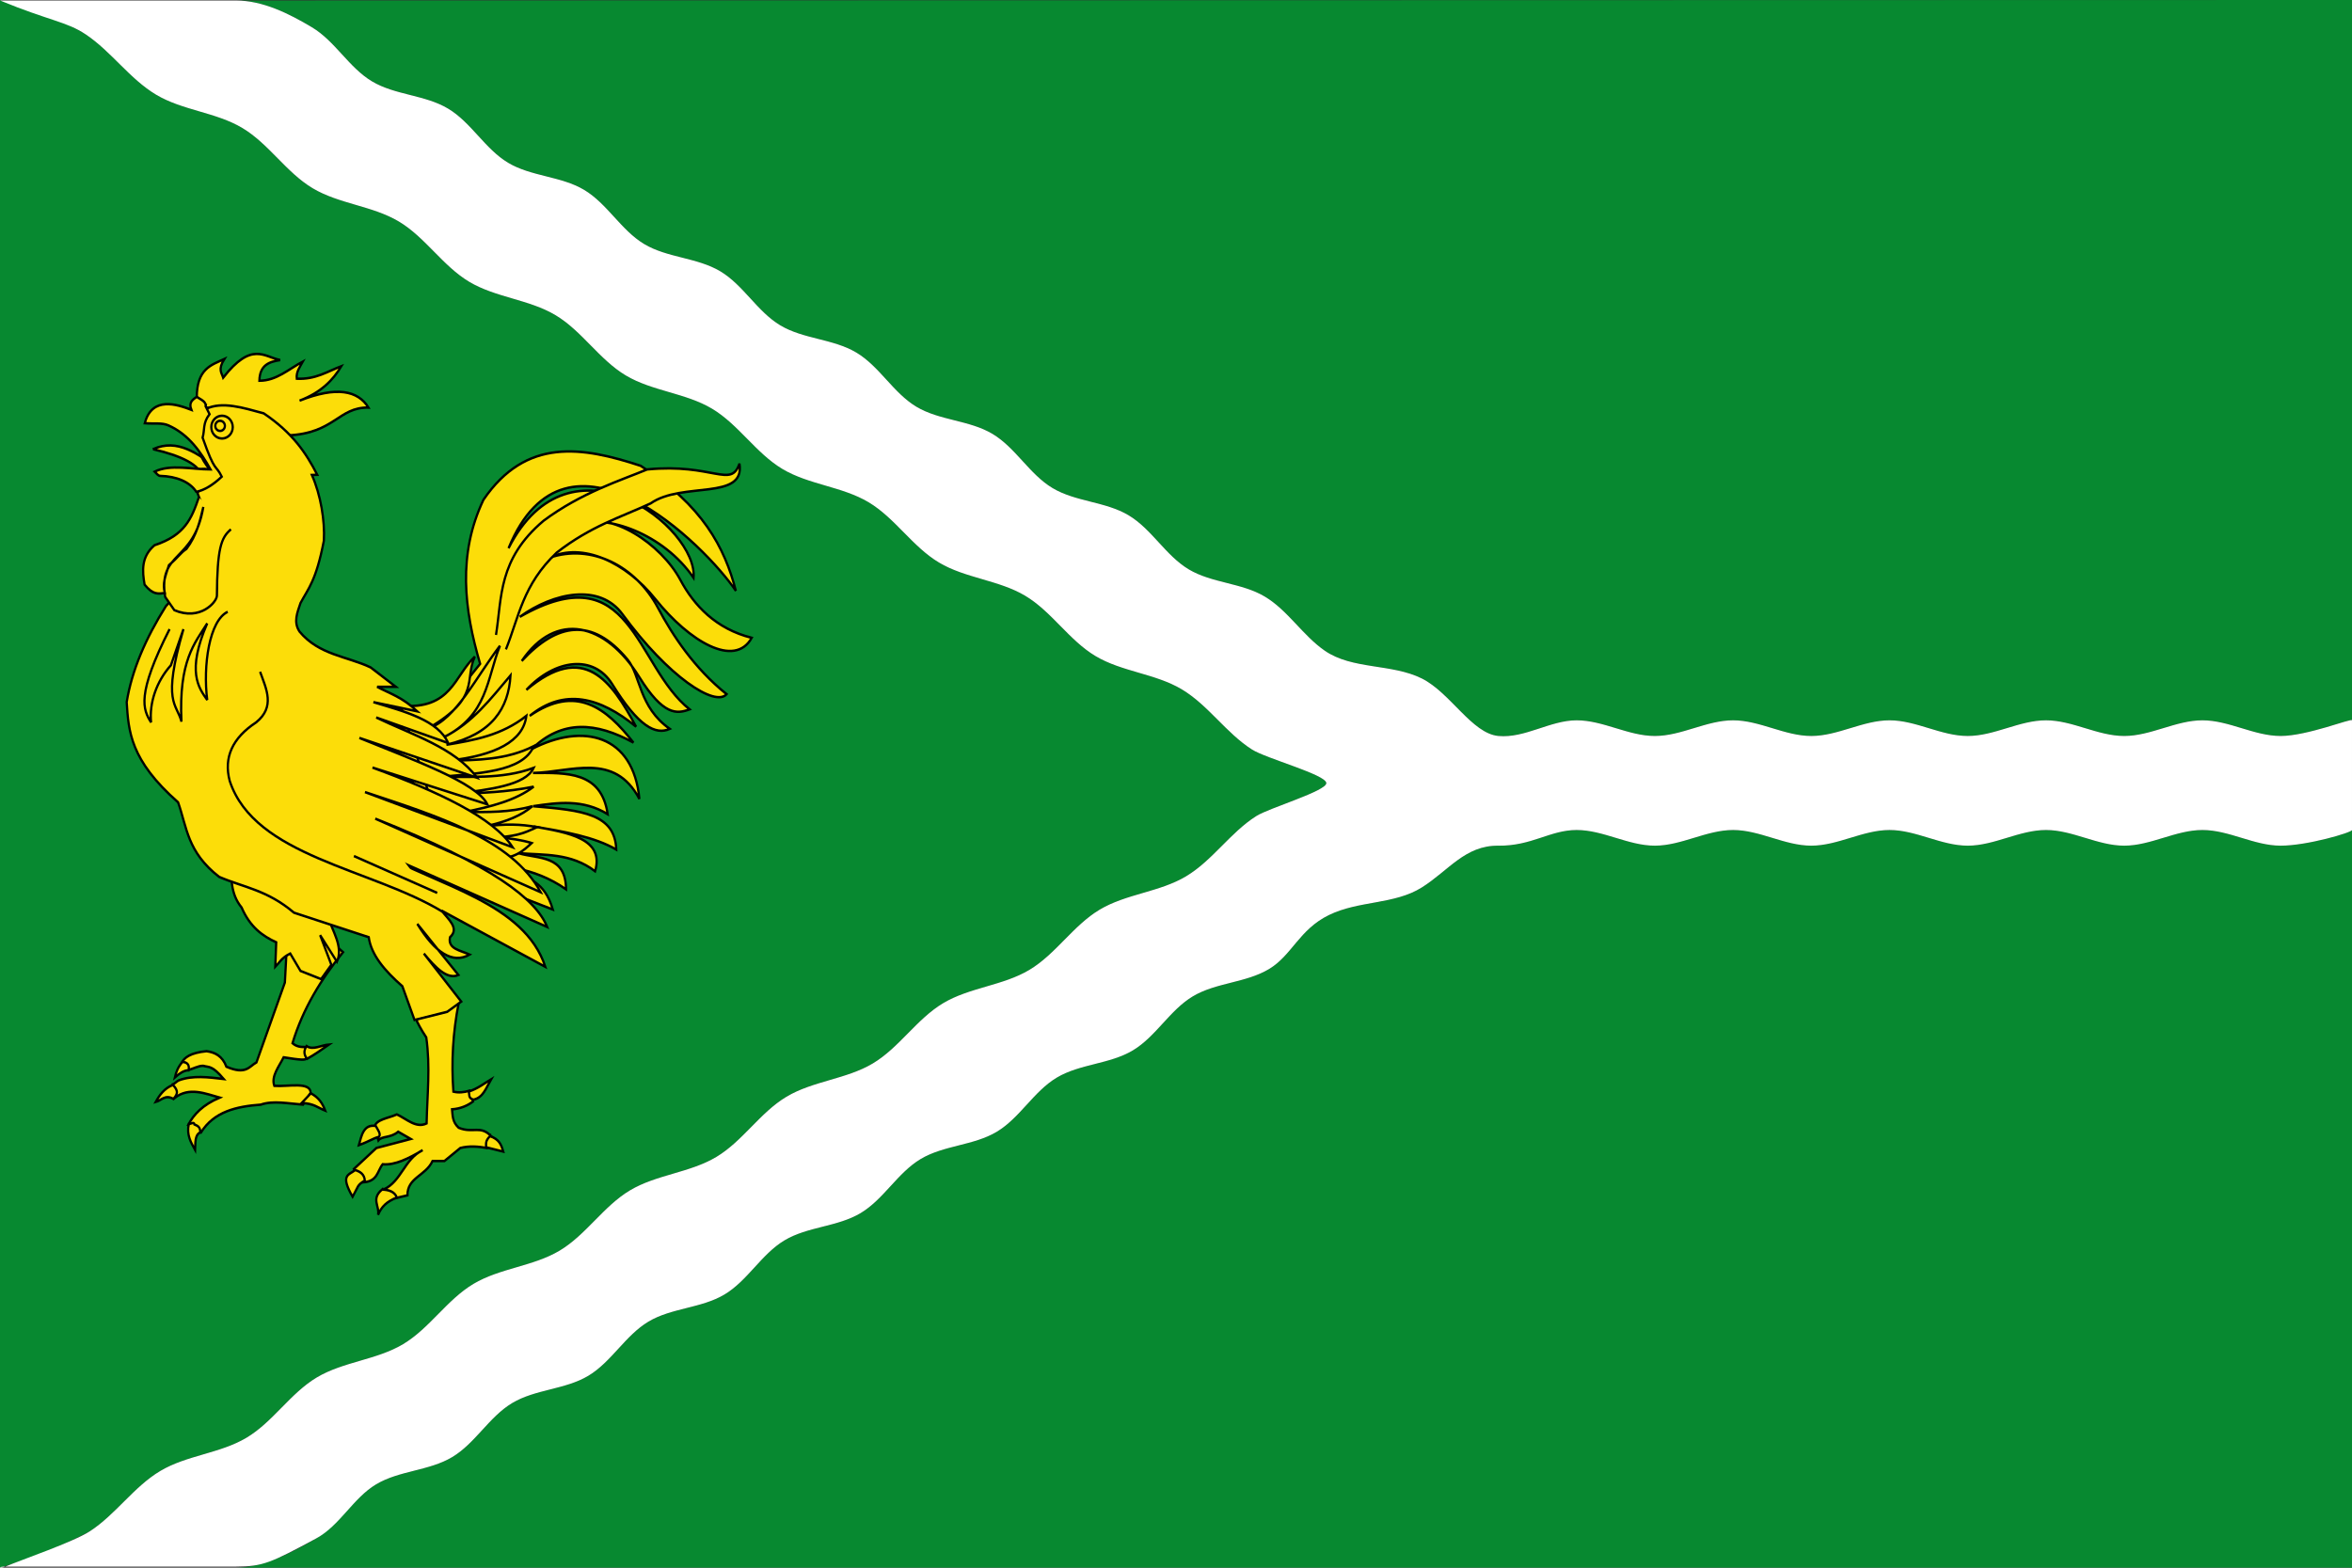<?xml version="1.0" encoding="UTF-8" standalone="no"?>
<!-- Created with Inkscape (http://www.inkscape.org/) -->

<svg
   xmlns:dc="http://purl.org/dc/elements/1.1/"
   xmlns:cc="http://creativecommons.org/ns#"
   xmlns:rdf="http://www.w3.org/1999/02/22-rdf-syntax-ns#"
   xmlns:svg="http://www.w3.org/2000/svg"
   xmlns="http://www.w3.org/2000/svg"
   xmlns:sodipodi="http://sodipodi.sourceforge.net/DTD/sodipodi-0.dtd"
   xmlns:inkscape="http://www.inkscape.org/namespaces/inkscape"
   width="750"
   height="500"
   id="svg2416"
   sodipodi:version="0.32"
   inkscape:version="0.47 r22583"
   version="1.0"
   sodipodi:docname="Bandera de Ripoll.svg"
   inkscape:output_extension="org.inkscape.output.svg.inkscape">
  <rect width="100%" height="100%" fill="#333333" stroke="none"/>
  <title
     id="title3721">Bandera de Ripoll</title>
  <defs
     id="defs2418">
    <inkscape:perspective
       sodipodi:type="inkscape:persp3d"
       inkscape:vp_x="0 : 526.18109 : 1"
       inkscape:vp_y="0 : 1000 : 0"
       inkscape:vp_z="744.09448 : 526.18109 : 1"
       inkscape:persp3d-origin="372.04724 : 350.78739 : 1"
       id="perspective2424" />
    <inkscape:perspective
       id="perspective2832"
       inkscape:persp3d-origin="0.5 : 0.33333333 : 1"
       inkscape:vp_z="1 : 0.5 : 1"
       inkscape:vp_y="0 : 1000 : 0"
       inkscape:vp_x="0 : 0.5 : 1"
       sodipodi:type="inkscape:persp3d" />
    <inkscape:perspective
       id="perspective2854"
       inkscape:persp3d-origin="0.5 : 0.33333333 : 1"
       inkscape:vp_z="1 : 0.5 : 1"
       inkscape:vp_y="0 : 1000 : 0"
       inkscape:vp_x="0 : 0.5 : 1"
       sodipodi:type="inkscape:persp3d" />
    <inkscape:perspective
       id="perspective2892"
       inkscape:persp3d-origin="0.5 : 0.33333333 : 1"
       inkscape:vp_z="1 : 0.5 : 1"
       inkscape:vp_y="0 : 1000 : 0"
       inkscape:vp_x="0 : 0.5 : 1"
       sodipodi:type="inkscape:persp3d" />
    <inkscape:perspective
       id="perspective2928"
       inkscape:persp3d-origin="0.5 : 0.33333333 : 1"
       inkscape:vp_z="1 : 0.5 : 1"
       inkscape:vp_y="0 : 1000 : 0"
       inkscape:vp_x="0 : 0.5 : 1"
       sodipodi:type="inkscape:persp3d" />
    <inkscape:perspective
       id="perspective2962"
       inkscape:persp3d-origin="0.5 : 0.33333333 : 1"
       inkscape:vp_z="1 : 0.5 : 1"
       inkscape:vp_y="0 : 1000 : 0"
       inkscape:vp_x="0 : 0.5 : 1"
       sodipodi:type="inkscape:persp3d" />
    <inkscape:perspective
       id="perspective2976"
       inkscape:persp3d-origin="0.5 : 0.33333333 : 1"
       inkscape:vp_z="1 : 0.5 : 1"
       inkscape:vp_y="0 : 1000 : 0"
       inkscape:vp_x="0 : 0.5 : 1"
       sodipodi:type="inkscape:persp3d" />
    <inkscape:perspective
       id="perspective3765"
       inkscape:persp3d-origin="0.5 : 0.33333333 : 1"
       inkscape:vp_z="1 : 0.5 : 1"
       inkscape:vp_y="0 : 1000 : 0"
       inkscape:vp_x="0 : 0.5 : 1"
       sodipodi:type="inkscape:persp3d" />
    <inkscape:perspective
       id="perspective2851"
       inkscape:persp3d-origin="0.5 : 0.33333333 : 1"
       inkscape:vp_z="1 : 0.5 : 1"
       inkscape:vp_y="0 : 1000 : 0"
       inkscape:vp_x="0 : 0.5 : 1"
       sodipodi:type="inkscape:persp3d" />
    <inkscape:perspective
       id="perspective2844"
       inkscape:persp3d-origin="0.5 : 0.33333333 : 1"
       inkscape:vp_z="1 : 0.5 : 1"
       inkscape:vp_y="0 : 1000 : 0"
       inkscape:vp_x="0 : 0.5 : 1"
       sodipodi:type="inkscape:persp3d" />
    <inkscape:perspective
       id="perspective2888"
       inkscape:persp3d-origin="0.5 : 0.33333333 : 1"
       inkscape:vp_z="1 : 0.5 : 1"
       inkscape:vp_y="0 : 1000 : 0"
       inkscape:vp_x="0 : 0.5 : 1"
       sodipodi:type="inkscape:persp3d" />
    <inkscape:perspective
       id="perspective2910"
       inkscape:persp3d-origin="0.5 : 0.33333333 : 1"
       inkscape:vp_z="1 : 0.5 : 1"
       inkscape:vp_y="0 : 1000 : 0"
       inkscape:vp_x="0 : 0.5 : 1"
       sodipodi:type="inkscape:persp3d" />
    <inkscape:perspective
       id="perspective2910-8"
       inkscape:persp3d-origin="0.5 : 0.33333333 : 1"
       inkscape:vp_z="1 : 0.5 : 1"
       inkscape:vp_y="0 : 1000 : 0"
       inkscape:vp_x="0 : 0.5 : 1"
       sodipodi:type="inkscape:persp3d" />
    <inkscape:perspective
       id="perspective2943"
       inkscape:persp3d-origin="0.5 : 0.33333333 : 1"
       inkscape:vp_z="1 : 0.5 : 1"
       inkscape:vp_y="0 : 1000 : 0"
       inkscape:vp_x="0 : 0.5 : 1"
       sodipodi:type="inkscape:persp3d" />
    <inkscape:perspective
       id="perspective2990"
       inkscape:persp3d-origin="0.5 : 0.33333333 : 1"
       inkscape:vp_z="1 : 0.5 : 1"
       inkscape:vp_y="0 : 1000 : 0"
       inkscape:vp_x="0 : 0.5 : 1"
       sodipodi:type="inkscape:persp3d" />
    <inkscape:perspective
       id="perspective4321"
       inkscape:persp3d-origin="0.5 : 0.33333333 : 1"
       inkscape:vp_z="1 : 0.5 : 1"
       inkscape:vp_y="0 : 1000 : 0"
       inkscape:vp_x="0 : 0.5 : 1"
       sodipodi:type="inkscape:persp3d" />
    <inkscape:perspective
       id="perspective3683"
       inkscape:persp3d-origin="0.5 : 0.33333333 : 1"
       inkscape:vp_z="1 : 0.5 : 1"
       inkscape:vp_y="0 : 1000 : 0"
       inkscape:vp_x="0 : 0.5 : 1"
       sodipodi:type="inkscape:persp3d" />
    <inkscape:perspective
       id="perspective3706"
       inkscape:persp3d-origin="0.5 : 0.33333333 : 1"
       inkscape:vp_z="1 : 0.5 : 1"
       inkscape:vp_y="0 : 1000 : 0"
       inkscape:vp_x="0 : 0.5 : 1"
       sodipodi:type="inkscape:persp3d" />
  </defs>
  <sodipodi:namedview
     id="base"
     pagecolor="#ffffff"
     bordercolor="#666666"
     borderopacity="1.0"
     gridtolerance="10000"
     guidetolerance="10"
     objecttolerance="10"
     inkscape:pageopacity="0.0"
     inkscape:pageshadow="2"
     inkscape:zoom="0.38866665"
     inkscape:cx="852.72102"
     inkscape:cy="314.22132"
     inkscape:document-units="px"
     inkscape:current-layer="layer1"
     showgrid="false"
     inkscape:window-width="1024"
     inkscape:window-height="703"
     inkscape:window-x="-4"
     inkscape:window-y="-4"
     inkscape:window-maximized="1"
     showguides="true"
     inkscape:guide-bbox="true"
     inkscape:showpageshadow="false"
     showborder="false" />
  <g
     inkscape:label="Layer 1"
     inkscape:groupmode="layer"
     id="layer1">
    <g
       id="g3723">
      <path
         sodipodi:nodetypes="cccccssssssssssssssssssssssssssssccccccsssssssssssssssssssssssssssssssscccsssssssssssssssssssssssssssscccc"
         id="rect2822"
         d="M 0,0 0,0.156 C 0.188,0.074 0.427,0.017 0.719,0 L 0,0 z m 75.219,0.156 c 8.586,0.026 16.876,4.156 24.25,8.562 7.374,4.407 11.782,12.812 19.156,17.219 7.374,4.407 16.876,4.281 24.25,8.688 7.374,4.407 11.782,12.874 19.156,17.281 7.374,4.407 16.876,4.249 24.25,8.656 7.374,4.407 11.782,12.874 19.156,17.281 7.374,4.407 16.876,4.281 24.25,8.688 7.374,4.407 11.782,12.843 19.156,17.25 7.374,4.407 16.876,4.281 24.25,8.688 7.374,4.407 11.751,12.843 19.125,17.25 7.374,4.407 16.907,4.249 24.281,8.656 7.374,4.407 11.751,12.874 19.125,17.281 7.374,4.407 16.907,4.281 24.281,8.688 7.374,4.407 11.782,12.843 19.156,17.25 7.374,4.407 16.876,4.281 24.25,8.688 7.374,4.407 12.085,12.401 19.156,17.281 8.759,6.045 21.311,4.045 30.906,8.812 9.121,4.533 15.98,17.564 24.438,18.344 8.458,0.78 16.458,-5 24.938,-5 8.479,0 16.458,5 24.938,5 8.479,0 16.49,-5 24.969,-5 8.479,0 16.458,5 24.938,5 8.479,0 16.458,-5 24.938,-5 8.479,0 16.458,5 24.938,5 8.479,0 16.458,-5 24.938,-5 8.479,0 16.458,5 24.938,5 8.479,0 16.49,-5 24.969,-5 8.479,0 16.458,5 24.938,5 8.479,-2e-5 22.75,-5.779 22.75,-5 L 750,0 75.219,0.156 z M 0,0.156 0,500 c 9.725,-2.95 19.611,-6.85 28.688,-11.625 8.245,-5.365 13.963,-14.173 22.406,-19.219 8.443,-5.046 19.088,-5.579 27.531,-10.625 8.443,-5.046 13.932,-14.173 22.375,-19.219 8.443,-5.046 19.088,-5.548 27.531,-10.594 8.443,-5.046 13.995,-14.173 22.438,-19.219 8.443,-5.046 19.057,-5.579 27.5,-10.625 8.443,-5.046 13.963,-14.173 22.406,-19.219 8.443,-5.046 19.088,-5.611 27.531,-10.656 8.443,-5.046 13.932,-14.173 22.375,-19.219 8.443,-5.046 19.088,-5.579 27.531,-10.625 8.443,-5.046 13.995,-14.142 22.438,-19.188 8.443,-5.046 19.057,-5.579 27.5,-10.625 8.443,-5.046 13.963,-14.173 22.406,-19.219 8.443,-5.046 19.088,-5.579 27.531,-10.625 8.443,-5.046 14.103,-13.945 22.406,-19.219 4.177,-2.653 22.535,-8.024 22.344,-10.562 -0.202,-2.687 -19.192,-7.821 -23.656,-10.656 -8.303,-5.273 -13.995,-14.142 -22.438,-19.188 -8.443,-5.046 -19.088,-5.579 -27.531,-10.625 -8.443,-5.046 -13.932,-14.173 -22.375,-19.219 -8.443,-5.046 -19.088,-5.579 -27.531,-10.625 -8.443,-5.046 -13.963,-14.173 -22.406,-19.219 -8.443,-5.046 -19.057,-5.579 -27.5,-10.625 -8.443,-5.046 -13.994,-14.173 -22.438,-19.219 -8.443,-5.046 -19.088,-5.548 -27.531,-10.594 -8.443,-5.046 -13.932,-14.173 -22.375,-19.219 C 168.713,95.485 158.068,94.921 149.625,89.875 141.182,84.829 135.631,75.702 127.188,70.656 118.745,65.61 108.13,65.077 99.688,60.031 91.245,54.985 85.724,45.858 77.281,40.812 68.838,35.767 58.224,35.233 49.781,30.188 41.338,25.142 35.602,16.385 27.375,11 18.649,5.288 0,0.156 0,0.156 z M 750,500 750,264.719 c 0,0.779 -14.271,5 -22.75,5 -8.479,0 -16.458,-5 -24.938,-5 -8.479,0 -16.49,5 -24.969,5 -8.479,0 -16.458,-5 -24.938,-5 -8.479,0 -16.458,5 -24.938,5 -8.479,0 -16.458,-5 -24.938,-5 -8.479,0 -16.458,5 -24.938,5 -8.479,0 -16.458,-5 -24.938,-5 -8.479,0 -16.49,5 -24.969,5 -8.479,0 -16.458,-5 -24.938,-5 -8.479,0 -14.307,5.132 -24.938,5 -10.63,-0.132 -15.869,7.963 -24.438,13.344 -8.717,5.474 -20.047,4.127 -29.594,8.781 -9.547,4.655 -11.782,12.843 -19.156,17.25 -7.374,4.407 -16.876,4.281 -24.25,8.688 -7.374,4.407 -11.782,12.812 -19.156,17.219 -7.374,4.407 -16.876,4.281 -24.25,8.688 -7.374,4.407 -11.751,12.874 -19.125,17.281 -7.374,4.407 -16.907,4.281 -24.281,8.688 -7.374,4.407 -11.751,12.843 -19.125,17.25 -7.374,4.407 -16.907,4.281 -24.281,8.688 -7.374,4.407 -11.751,12.874 -19.125,17.281 -7.374,4.407 -16.876,4.249 -24.25,8.656 -7.374,4.407 -11.814,12.843 -19.188,17.25 -7.374,4.407 -16.876,4.281 -24.25,8.688 -7.374,4.407 -11.782,12.843 -19.156,17.25 -7.374,4.407 -16.876,4.281 -24.25,8.688 -7.374,4.407 -11.782,12.874 -19.156,17.281 -7.374,4.407 -16.977,9.287 -25.562,9.312 L 750,500 z m -750,0 0,0 z"
         style="fill:#078930;fill-opacity:1;stroke:none" />
      <g
         style="fill:#fcdd09"
         id="g2984"
         transform="matrix(0.501,0,0,0.548,40.123,112.6)">
        <g
           style="fill:#fcdd09;display:inline"
           id="g2986"
           transform="translate(-100.683,-69.653)" />
        <g
           style="fill:#fcdd09"
           id="g2988"
           transform="translate(-100.683,-69.653)">
          <g
             style="fill:#fcdd09;fill-opacity:1;stroke:#000000;stroke-width:1.634;stroke-miterlimit:4;stroke-opacity:1;stroke-dasharray:none;display:inline"
             id="g5328"
             transform="matrix(0.874,0,0,0.874,-1.229,44.435)">
            <path
               style="fill:#fcdd09;fill-opacity:1;fill-rule:evenodd;stroke:#000000;stroke-width:1.634;stroke-linecap:butt;stroke-linejoin:miter;stroke-miterlimit:4;stroke-opacity:1;stroke-dasharray:none"
               id="path3367"
               d="m 136.429,92.891 c 17.695,-7.426 32.937,2.941 48.122,13.715 l -12.03,5.293 c -1.712,-8.827 -15.822,-14.661 -36.091,-19.008 z" />
            <path
               style="fill:#fcdd09;fill-opacity:1;fill-rule:evenodd;stroke:#000000;stroke-width:1.634;stroke-linecap:butt;stroke-linejoin:miter;stroke-miterlimit:4;stroke-opacity:1;stroke-dasharray:none"
               id="path3343"
               d="m 234.597,410.735 -2.165,37.294 -20.692,53.174 c -5.387,2.747 -7.53,8.52 -21.895,2.887 -2.953,-7.167 -8.294,-9.558 -14.437,-10.346 -11.711,1.059 -16.291,4.212 -18.24,7.921 l 4.739,4.635 c 3.778,-0.749 7.216,-2.835 10.995,-2.807 4.492,1.147 6.482,-0.365 15.017,8.779 -11.195,-1.193 -22.55,-2.538 -32.574,0.84 -1.473,0.496 -3.191,2.356 -4.65,2.787 l 1.361,9.08 c 10.568,-7.745 22.913,-2.829 32.84,-0.306 -12.081,4.722 -18.993,11.179 -22.962,18.398 l 9.384,4.812 c 9.497,-13.898 25.795,-17.334 43.55,-18.527 8.841,-2.85 20.169,-0.725 30.798,0 l 5.534,-7.94 c -0.28,-7.554 -16.363,-3.952 -26.467,-4.572 -2.488,-6.336 3.322,-12.672 6.771,-19.008 24.873,3.709 14.413,0.431 16.015,-6.861 -3.232,0.058 -6.492,-0.1 -9.553,-2.523 7.615,-23.076 20.882,-42.674 36.813,-60.633 l -26.226,-21.174 -13.955,4.09 z" />
            <path
               style="fill:#fcdd09;fill-opacity:1;fill-rule:evenodd;stroke:#000000;stroke-width:1.634;stroke-linecap:butt;stroke-linejoin:miter;stroke-miterlimit:4;stroke-opacity:1;stroke-dasharray:none"
               id="path3327"
               d="m 192.092,368.853 c 2.145,9.754 0.181,19.509 8.847,29.263 6.224,13.137 15.36,18.992 25.18,23.138 l -0.681,16.333 c 3.205,-2.949 4.415,-5.898 10.889,-8.847 l 7.486,11.569 14.972,5.444 7.486,-9.528 -8.167,-19.736 12.25,17.694 c 4.821,-10.208 -3.443,-20.416 -6.805,-30.624" />
            <path
               style="fill:#fcdd09;fill-opacity:1;fill-rule:evenodd;stroke:#000000;stroke-width:1.634;stroke-linecap:butt;stroke-linejoin:miter;stroke-miterlimit:4;stroke-opacity:1;stroke-dasharray:none"
               id="path3363"
               d="m 275.019,256.986 c 36.244,2.268 78.51,34.977 84.501,-3.901 l 15.111,-17.273 c -11.73,-36.412 -16.448,-72.824 2.406,-109.236 31.038,-41.646 72.102,-35.387 114.53,-22.617 45.071,26.235 61.151,54.469 69.295,83.25 C 538.99,157.475 437.658,64.363 395.323,158.818 c 44.863,-80.964 137.991,-13.843 134.741,19.73 -21.852,-29.475 -63.964,-42.392 -83.732,-35.61 22.91,-9.645 60.076,12.971 74.131,37.03 9.929,16.997 25.843,32.526 51.948,38.521 -12.424,20.408 -45.412,2.475 -70.092,-25.707 -21.722,-24.804 -53.248,-38.066 -77.059,-27.674 30.27,-9.439 62.628,5.417 78.909,33.496 10.506,18.118 26.451,40.239 49.955,57.42 -8.296,8.726 -42.293,-11.296 -75.869,-53.291 -16.471,-20.601 -49.923,-14.536 -74.752,1.801 81.815,-42.666 83.427,32.324 123.673,61.596 -9.328,3.131 -19.067,4.306 -36.67,-21.557 -24.777,-36.405 -60.73,-44.074 -85.559,-10.685 25.892,-25.55 51.128,-29.338 76.996,-0.988 9.614,10.537 8.032,31.62 30.796,46.223 -10.283,4.247 -22.695,-1.394 -41.903,-29.773 -13.531,-19.992 -41.681,-16.631 -62.521,3.787 42.052,-32.412 61.774,-6.058 79.882,24.542 -26.404,-19.764 -52.353,-25.876 -77.476,-7.218 33.748,-21.315 55.763,-5.296 75.551,17.805 -27.171,-13.7 -52.068,-15.446 -74.107,4.331 37.539,-17.84 74.033,-9.572 78.438,33.204 -18.169,-31.615 -49.81,-17.761 -77.476,-17.324 24.549,-0.09 49.798,-1.187 54.377,27.429 -18.126,-10.1 -36.252,-7.724 -54.377,-5.293 36.316,2.722 59.671,5.166 60.633,28.873 -15.862,-8.484 -38.032,-11.921 -60.152,-15.399 25.67,4.155 51.621,8.16 44.753,29.835 -17.687,-12.295 -36.924,-10.634 -55.821,-12.03 14.57,3.993 34.427,0.935 34.648,24.061 -12.03,-7.666 -24.061,-11.639 -36.091,-13.955 8.842,9.053 20.022,7.589 26.467,27.429 l -40.422,-14.437 -112.123,-128.004 z" />
            <path
               style="fill:#fcdd09;fill-opacity:1;fill-rule:evenodd;stroke:#000000;stroke-width:1.634;stroke-linecap:butt;stroke-linejoin:miter;stroke-miterlimit:4;stroke-opacity:1;stroke-dasharray:none"
               id="path3353"
               d="m 344.795,447.307 14.196,14.437 c -4.232,19.65 -5.392,39.299 -3.85,58.949 3.756,0.835 7.707,0.5 11.791,-0.633 l 2.549,7.171 c -4.042,2.809 -8.93,4.772 -15.302,5.251 0.501,4.09 0.041,8.181 4.812,12.271 10.587,3.985 15.88,-2.079 23.82,5.775 l -3.128,7.699 c -6.496,-1.026 -12.993,-1.52 -19.489,0 l -11.549,8.662 -8.662,0 c -5.153,10.017 -18.46,10.992 -18.286,22.858 l -8.902,1.925 -8.421,-5.775 c 13.188,-5.667 14.93,-20.201 28.392,-26.226 -10.194,5.574 -20.189,10.154 -29.114,9.384 -3.988,4.491 -3.542,11.568 -14.437,12.03 l -6.496,-8.903 16.361,-13.955 25.023,-6.015 -9.143,-4.812 c -5.669,4.383 -11.842,2.651 -14.437,5.775 l -2.887,-8.662 c 0.844,-5.448 10.36,-6.079 16.361,-8.662 7.128,2.994 13.943,9.439 21.655,6.015 0.44,-19.001 2.812,-37.681 -0.241,-57.265 -0.994,-1.368 -1.941,-2.737 -2.84,-4.105 -1.42,-2.161 -2.72,-4.321 -3.897,-6.482 l -2.406,-20.692 18.527,-6.015 z" />
            <path
               style="fill:#fcdd09;fill-opacity:1;fill-rule:evenodd;stroke:#000000;stroke-width:1.634;stroke-linecap:butt;stroke-linejoin:miter;stroke-miterlimit:4;stroke-opacity:1;stroke-dasharray:none"
               id="path3339"
               d="m 174.568,64.82 -6.295,-6.125 c -0.048,-19.343 10.482,-21.858 20.076,-25.861 -4.874,7.091 -1.949,9.168 -0.851,12.42 20.816,-24.382 29.733,-13.862 41.513,-11.739 -7.8,1.153 -14.918,3.158 -15.142,13.781 12.549,-0.002 21.413,-7.834 31.645,-12.76 -2.136,3.579 -5.015,6.911 -4.424,11.399 13.743,0.617 22.288,-4.83 32.496,-8.337 -6.093,9.279 -14.784,17.52 -30.454,22.968 27.009,-9.776 42.41,-6.783 50.19,4.594 -22.093,-0.327 -24.585,17.203 -58.867,18.545 L 174.568,64.82 z" />
            <path
               style="fill:#fcdd09;fill-opacity:1;fill-rule:evenodd;stroke:#000000;stroke-width:1.634;stroke-linecap:butt;stroke-linejoin:miter;stroke-miterlimit:4;stroke-opacity:1;stroke-dasharray:none"
               id="path3182"
               d="m 316.885,263.723 c 37.058,2.658 38.801,-19.776 53.896,-32.723 -7.831,15.303 4.57,27.171 -33.685,47.64 19.835,-5.732 35.027,-34.674 51.971,-54.859 -9.564,21.673 -8.776,46.532 -41.385,61.115 21.674,-9.81 34.794,-26.037 49.084,-41.385 -1.464,21.883 -13.228,39.027 -46.678,46.197 20.042,-3.041 40.066,-6.179 58.227,-19.249 -2.339,16.986 -22.538,26.318 -56.302,29.835 20.73,-0.437 41.489,-0.462 61.596,-9.624 -7.93,17.437 -41.076,18.065 -71.22,20.692 23.74,-0.887 47.48,1.68 71.22,-6.256 -6.082,11.769 -32.039,14.264 -56.784,17.324 18.374,-0.681 36.552,-1.035 56.784,-4.812 -13.092,9.204 -31.265,13.328 -50.047,16.843 16.361,0.106 32.723,0.408 49.084,-3.85 -7.664,6.11 -19.285,10.572 -34.648,13.474 13.955,-1.764 26.627,-1.604 38.016,0.481 -6.836,2.774 -12.443,5.812 -27.911,6.737 8.491,0.813 16.835,1.772 24.061,3.85 -6.141,5.13 -11.93,10.448 -27.429,10.587 l -38.497,-17.805 -29.354,-84.213 z" />
            <path
               style="fill:#fcdd09;fill-opacity:1;fill-rule:evenodd;stroke:#000000;stroke-width:1.634;stroke-linecap:butt;stroke-linejoin:miter;stroke-miterlimit:4;stroke-opacity:1;stroke-dasharray:none"
               id="path5337"
               d="m 175.079,66.011 c 11.759,-5.083 26.632,-0.818 41.953,3.004 21.003,12.962 30.783,26.332 38.99,40.915 l -3.925,0.11 c 6.451,13.384 9.5,30.377 8.73,43.761 -5.671,26.825 -11.342,31.832 -17.014,41.513 -2.314,6.352 -5.372,12.703 -0.681,19.055 14.188,15.571 34.313,16.299 51.721,23.819 l 18.375,12.93 -13.611,0 c 9.479,4.617 18.126,6.74 29.263,16.333 l -31.986,-6.125 c 23.129,6.307 47.163,12.11 54.443,27.222 l -52.402,-17.014 c 26.533,11.689 57.071,20.041 73.499,40.152 l -85.748,-26.541 c 39.316,14.745 85.054,29.49 93.234,44.235 l -83.707,-24.5 c 48.272,16.195 88.081,33.28 102.081,53.082 L 290.771,321.215 c 52.739,16.064 106.938,31.236 127.942,66.693 l -120.456,-48.999 c 86.044,31.258 116.886,53.53 125.22,72.138 L 299.618,360.687 c 44.774,23.006 107.184,34.255 122.498,76.901 l -75.54,-37.43 c 4.958,5.898 13.17,11.796 6.125,17.694 -1.902,7.856 7.731,8.79 14.291,11.569 -12.703,6.615 -25.407,-1.641 -38.11,-20.416 l 29.944,34.027 c -8.393,3.268 -16.787,-5.082 -25.18,-14.291 l 27.222,31.986 -10.208,6.805 -23.819,5.444 -8.847,-22.458 c -12.658,-10.14 -22.664,-20.722 -24.5,-32.666 l -54.443,-16.333 c -19.595,-15.176 -36.47,-16.751 -54.443,-23.819 -23.341,-16.56 -23.508,-33.12 -29.944,-49.68 -34.996,-28.157 -36.058,-47.384 -37.43,-66.693 3.761,-21.324 13.942,-42.647 28.583,-63.971 16.464,-15.707 26.863,-34.88 30.624,-57.846 L 168.954,122.497 c 1.972,-6.692 -4.431,-19.983 9.295,-15.54 -15.808,-16.948 -7.679,-28.035 -3.17,-44.348" />
            <path
               style="fill:#fcdd09;fill-opacity:1;fill-rule:evenodd;stroke:#000000;stroke-width:1.634;stroke-linecap:butt;stroke-linejoin:miter;stroke-miterlimit:4;stroke-opacity:1;stroke-dasharray:none"
               id="path3331"
               d="m 155.918,196.594 c 10.986,1.041 18.589,-2.43 19.971,-14.196" />
            <path
               style="fill:#fcdd09;fill-opacity:1;stroke:#000000;stroke-width:1.715;stroke-miterlimit:4;stroke-opacity:1;stroke-dasharray:none"
               id="path3333"
               transform="matrix(0.953,0,0,0.953,-60.389,-273.108)"
               d="m 267.438,368.615 c 0,4.393 -3.675,7.955 -8.207,7.955 -4.533,0 -8.207,-3.562 -8.207,-7.955 0,-4.393 3.675,-7.955 8.207,-7.955 4.533,0 8.207,3.562 8.207,7.955 z" />
            <path
               style="fill:#fcdd09;fill-opacity:1;fill-rule:evenodd;stroke:#000000;stroke-width:1.634;stroke-linecap:butt;stroke-linejoin:miter;stroke-miterlimit:4;stroke-opacity:1;stroke-dasharray:none"
               id="path3329"
               d="m 169.805,124.878 c -5.343,14.38 -10.297,25.308 -32.285,31.944 -9.844,7.701 -8.976,17.185 -7.245,26.259 6.142,6.872 9.706,6.105 14.743,5.614 -1.849,-6.512 0.239,-10.726 2.951,-18.562 7.606,-5.955 8.055,-7.946 12.819,-10.889 7.445,-9.071 9.728,-18.223 12.25,-27.902 -6.942,37.576 -33.137,29.02 -27.778,59.929 l 6.682,8.806 c 18.71,7.316 30.8,-5.289 30.982,-9.569 0.258,-31.327 2.936,-38.68 10.208,-44.235" />
            <path
               style="fill:#fcdd09;fill-opacity:1;stroke:#000000;stroke-width:7.283;stroke-miterlimit:4;stroke-opacity:1;stroke-dasharray:none"
               id="path3337"
               transform="matrix(0.224,0,0,0.224,139.769,-11.786)"
               d="m 218.698,397.91 c 0,8.299 -7.01,15.026 -15.657,15.026 -8.647,0 -15.657,-6.727 -15.657,-15.026 0,-8.299 7.01,-15.026 15.657,-15.026 8.647,0 15.657,6.727 15.657,15.026 z" />
            <path
               style="fill:#fcdd09;fill-opacity:1;fill-rule:evenodd;stroke:#000000;stroke-width:1.634;stroke-linecap:butt;stroke-linejoin:miter;stroke-miterlimit:4;stroke-opacity:1;stroke-dasharray:none"
               id="path3345"
               d="m 150.92,516.191 c -6.425,2.407 -9.748,6.752 -12.59,11.399 4.129,-0.975 6.838,-5.206 12.93,-2.042 3.371,-3.469 3.545,-5.435 -0.34,-9.357 z" />
            <path
               style="fill:#fcdd09;fill-opacity:1;fill-rule:evenodd;stroke:#000000;stroke-width:1.634;stroke-linecap:butt;stroke-linejoin:miter;stroke-miterlimit:4;stroke-opacity:1;stroke-dasharray:none"
               id="path3349"
               d="m 157.895,500.878 c 3.242,0.3 5.25,1.698 4.424,5.614 -3.346,-0.045 -6.692,2.112 -10.038,4.764 0.914,-3.651 2.443,-7.179 5.614,-10.378 z" />
            <path
               style="fill:#fcdd09;fill-opacity:1;fill-rule:evenodd;stroke:#000000;stroke-width:1.634;stroke-linecap:butt;stroke-linejoin:miter;stroke-miterlimit:4;stroke-opacity:1;stroke-dasharray:none"
               id="path3355"
               d="m 298.599,543.551 c -9.137,-1.382 -10.414,6.981 -12.271,12.752 7.856,-2.566 9.955,-4.411 14.677,-5.534 1.505,-1.945 -0.888,-4.669 -2.406,-7.218 z" />
            <path
               style="fill:#fcdd09;fill-opacity:1;fill-rule:evenodd;stroke:#000000;stroke-width:1.634;stroke-linecap:butt;stroke-linejoin:miter;stroke-miterlimit:4;stroke-opacity:1;stroke-dasharray:none"
               id="path3357"
               d="m 283.681,572.905 c -4.822,3.42 -11.118,3.11 -1.925,17.805 4.411,-7.248 3.048,-7.534 8.903,-10.827 -0.397,-4.255 -3.404,-5.899 -6.978,-6.978 z" />
            <path
               style="fill:#fcdd09;fill-opacity:1;fill-rule:evenodd;stroke:#000000;stroke-width:1.634;stroke-linecap:butt;stroke-linejoin:miter;stroke-miterlimit:4;stroke-opacity:1;stroke-dasharray:none"
               id="path3359"
               d="m 303.17,585.898 c -8.153,6.314 -1.565,11.098 -2.887,16.843 2.525,-5.394 6.064,-8.718 13.715,-11.549 -1.69,-3.952 -5.963,-5.172 -10.827,-5.293 z" />
            <path
               style="fill:#fcdd09;fill-opacity:1;fill-rule:evenodd;stroke:#000000;stroke-width:1.634;stroke-linecap:butt;stroke-linejoin:miter;stroke-miterlimit:4;stroke-opacity:1;stroke-dasharray:none"
               id="path3361"
               d="m 381.849,550.288 c 6.609,2.19 8.148,5.59 9.624,10.346 l -12.512,-2.887 c 0.125,-2.207 -0.857,-4.045 2.887,-7.459 z" />
            <path
               style="fill:#fcdd09;fill-opacity:1;fill-rule:evenodd;stroke:#000000;stroke-width:1.634;stroke-linecap:butt;stroke-linejoin:miter;stroke-miterlimit:4;stroke-opacity:1;stroke-dasharray:none"
               id="path3369"
               d="m 214.386,241.106 c 4.565,11.597 11.121,23.327 -2.887,33.685 -17.328,10.425 -23.735,23.42 -19.249,38.979 18.207,50.533 103.05,58.228 154.952,87.1" />
            <path
               style="fill:#fcdd09;fill-opacity:1;fill-rule:evenodd;stroke:#000000;stroke-width:1.634;stroke-linecap:butt;stroke-linejoin:miter;stroke-miterlimit:4;stroke-opacity:1;stroke-dasharray:none"
               id="path3371"
               d="m 148.459,212.714 c -24.235,43.726 -19.402,53.541 -13.474,62.077 -1.395,-12.987 3.966,-27.346 14.437,-38.016 l 9.143,-24.061 c -15.771,49.616 -4.891,49.171 -1.444,61.596 -2.118,-40.552 9.737,-52.307 18.767,-65.445 -15.229,32.161 -6.199,42.992 0,51.009 -3.186,-22.751 1.461,-52.885 14.918,-58.708" />
            <path
               style="fill:#fcdd09;fill-opacity:1;fill-rule:evenodd;stroke:#000000;stroke-width:1.634;stroke-linecap:butt;stroke-linejoin:miter;stroke-miterlimit:4;stroke-opacity:1;stroke-dasharray:none"
               id="path3375"
               d="m 248.237,490.33 c -2.431,3.344 -1.751,6.067 0.34,8.507 5.295,-2.601 10.689,-6.163 15.993,-9.528 -5.454,0.378 -11.718,3.999 -16.333,1.021 z" />
            <path
               style="fill:#fcdd09;fill-opacity:1;fill-rule:evenodd;stroke:#000000;stroke-width:1.634;stroke-linecap:butt;stroke-linejoin:miter;stroke-miterlimit:4;stroke-opacity:1;stroke-dasharray:none"
               id="path3377"
               d="m 366.311,520.614 c 0.732,1.915 -0.59,4.344 3.403,5.444 7.129,-1.325 9.294,-7.919 12.93,-13.611 -5.231,2.829 -9.468,6.155 -16.333,8.167 z" />
            <path
               sodipodi:nodetypes="ccccccc"
               style="fill:#fcdd09;fill-opacity:1;fill-rule:evenodd;stroke:#000000;stroke-width:1.634;stroke-linecap:butt;stroke-linejoin:miter;stroke-miterlimit:4;stroke-opacity:1;stroke-dasharray:none"
               id="path3373"
               d="m 386.18,216.564 c 4.393,-25.046 1.463,-50.453 34.648,-76.032 27.37,-18.677 56.388,-26.951 75.436,-34.178 47.92,-4.24 61.048,12.879 67.224,-3.858 4.308,24.861 -41.727,11.731 -64.703,26.487 -22.445,9.493 -43.351,15.036 -68.333,32.723 -24.867,21.494 -27.568,42.989 -37.054,64.483" />
            <path
               style="fill:#fcdd09;fill-opacity:1;fill-rule:evenodd;stroke:#000000;stroke-width:1.634;stroke-linecap:butt;stroke-linejoin:miter;stroke-miterlimit:4;stroke-opacity:1;stroke-dasharray:none"
               id="path3347"
               d="m 162.489,542.221 c 1.419,0.016 3.872,-1.69 4.083,0.34 1.62,0.729 4.331,1.15 4.253,5.274 -4.127,1.674 -3.499,7.046 -3.743,11.739 -3.08,-5.081 -6.364,-10.068 -4.594,-17.354 z" />
            <path
               style="fill:#fcdd09;fill-opacity:1;fill-rule:evenodd;stroke:#000000;stroke-width:1.634;stroke-linecap:butt;stroke-linejoin:miter;stroke-miterlimit:4;stroke-opacity:1;stroke-dasharray:none"
               id="path3351"
               d="m 251.3,521.805 c 5.94,2.779 8.658,6.99 10.548,11.569 -5.263,-1.908 -8.248,-4.828 -17.184,-5.104 l 6.635,-6.465 z" />
            <path
               style="fill:#fcdd09;fill-opacity:1;fill-rule:evenodd;stroke:#000000;stroke-width:1.634;stroke-linecap:butt;stroke-linejoin:miter;stroke-miterlimit:4;stroke-opacity:1;stroke-dasharray:none"
               id="path3222"
               d="m 343.352,388.358 -60.633,-24.542" />
            <path
               style="fill:#fcdd09;fill-opacity:1;fill-rule:evenodd;stroke:#000000;stroke-width:1.634;stroke-linecap:butt;stroke-linejoin:miter;stroke-miterlimit:4;stroke-opacity:1;stroke-dasharray:none"
               id="path3365"
               d="m 130.413,75.568 c 6.627,0.545 12.46,-0.471 17.225,1.469 15.025,6.117 23.767,18.024 30.656,29.329 -13.797,-0.065 -29.158,-3.648 -40.663,1.444 1.267,1.13 2.446,2.825 4.103,2.864 11.872,0.277 21.593,4.033 26.213,10.61 5.854,-1.116 12.031,-4.498 18.527,-10.106 -4.652,-8.662 -4.592,-1.62 -13.955,-25.986 1.684,-5.213 -0.074,-9.566 5.053,-15.64 L 174.685,64.259 c 0.624,-3.015 -3.506,-4.446 -6.496,-6.256 -2.822,1.925 -6,3.629 -3.85,8.662 -10.385,-3.63 -28.614,-9.295 -33.926,8.903 z" />
          </g>
        </g>
        <g
           style="fill:#fcdd09"
           id="g15099"
           transform="translate(-100.683,-69.653)" />
      </g>
      <path
         sodipodi:nodetypes="cssssssssssssssssssssssssssssssssssccssssssssssssssszszssssssssssccsssssssssszasssssssssssssssscc"
         id="rect2933-9"
         d="M 2.9313028e-8,0.153 C 15.945,6.708 21.198,6.857 27.363,10.988 c 8.171,5.476 13.975,14.167 22.418,19.213 8.443,5.046 19.057,5.576 27.5,10.622 8.443,5.046 13.975,14.167 22.418,19.213 8.443,5.046 19.057,5.576 27.5,10.622 8.443,5.046 13.975,14.167 22.418,19.213 8.443,5.046 19.088,5.607 27.531,10.653 8.443,5.046 13.944,14.167 22.387,19.213 8.443,5.046 19.088,5.576 27.531,10.622 8.443,5.046 13.975,14.167 22.418,19.213 8.443,5.046 19.057,5.576 27.5,10.622 8.443,5.046 13.975,14.167 22.418,19.213 8.443,5.046 19.088,5.576 27.531,10.622 8.443,5.046 13.944,14.167 22.387,19.213 8.443,5.046 19.088,5.576 27.531,10.622 8.443,5.046 14.115,13.94 22.418,19.213 4.464,2.835 23.463,7.966 23.665,10.653 0.191,2.539 -18.178,7.906 -22.356,10.559 -8.303,5.273 -13.944,14.167 -22.387,19.213 -8.443,5.046 -19.088,5.576 -27.531,10.622 -8.443,5.046 -13.975,14.167 -22.418,19.213 -8.443,5.046 -19.057,5.576 -27.5,10.622 -8.443,5.046 -13.975,14.167 -22.418,19.213 -8.443,5.046 -19.088,5.576 -27.531,10.622 -8.443,5.046 -13.944,14.167 -22.387,19.213 -8.443,5.046 -19.088,5.607 -27.531,10.653 -8.443,5.046 -13.975,14.167 -22.418,19.213 -8.443,5.046 -19.057,5.576 -27.5,10.622 -8.443,5.046 -13.975,14.167 -22.418,19.213 -8.443,5.046 -19.088,5.576 -27.531,10.622 -8.443,5.046 -13.944,14.167 -22.387,19.213 -8.443,5.046 -19.088,5.576 -27.531,10.622 -8.443,5.046 -14.173,13.848 -22.418,19.213 -5.315,3.458 -21.95,9.149 -26.977,11.278 -1.846,0.782 -2.641,0.01 0,0 l 73.528,0 c 8.586,-0.026 11.118,-1.182 25.567,-8.966 7.563,-4.074 11.77,-12.869 19.144,-17.276 7.374,-4.407 16.884,-4.278 24.258,-8.685 7.374,-4.407 11.77,-12.838 19.144,-17.245 7.374,-4.407 16.884,-4.278 24.258,-8.685 7.374,-4.407 11.801,-12.869 19.175,-17.276 7.374,-4.407 16.884,-4.247 24.258,-8.654 7.374,-4.407 11.77,-12.869 19.144,-17.276 7.374,-4.407 16.884,-4.278 24.258,-8.685 7.374,-4.407 11.77,-12.838 19.144,-17.245 7.374,-4.407 16.884,-4.278 24.258,-8.685 7.374,-4.407 11.77,-12.869 19.144,-17.276 7.374,-4.407 16.884,-4.278 24.258,-8.685 7.374,-4.407 11.77,-12.838 19.144,-17.245 7.374,-4.407 16.884,-4.278 24.258,-8.685 7.374,-4.407 9.597,-12.59 19.144,-17.245 9.547,-4.655 20.873,-3.312 29.589,-8.786 8.569,-5.381 13.814,-13.463 24.445,-13.332 10.63,0.132 16.464,-4.998 24.943,-4.998 8.479,0 16.464,4.998 24.943,4.998 8.479,0 16.464,-4.998 24.943,-4.998 8.479,0 16.464,4.998 24.943,4.998 8.479,0 16.464,-4.998 24.943,-4.998 8.479,0 16.464,4.998 24.943,4.998 8.479,0 16.464,-4.998 24.943,-4.998 8.479,0 16.464,4.998 24.943,4.998 8.479,0 16.464,-4.998 24.943,-4.998 8.479,0 16.464,4.998 24.943,4.998 8.479,0 22.754,-4.219 22.754,-4.998 l 0,-34.989 c 0,-0.779 -14.275,4.998 -22.754,4.998 -8.479,2e-5 -16.464,-4.998 -24.943,-4.998 -8.479,0 -16.464,4.998 -24.943,4.998 -8.479,0 -16.464,-4.998 -24.943,-4.998 -8.479,0 -16.464,4.998 -24.943,4.998 -8.479,0 -16.464,-4.998 -24.943,-4.998 -8.479,0 -16.464,4.998 -24.943,4.998 -8.479,0 -16.464,-4.998 -24.943,-4.998 -8.479,0 -16.464,4.998 -24.943,4.998 -8.479,0 -16.464,-4.998 -24.943,-4.998 -8.479,0 -16.486,5.778 -24.943,4.998 -8.458,-0.78 -15.323,-13.818 -24.445,-18.35 -9.595,-4.768 -22.14,-2.784 -30.899,-8.829 -7.071,-4.88 -11.77,-12.869 -19.144,-17.276 -7.374,-4.407 -16.884,-4.278 -24.258,-8.685 -7.374,-4.407 -11.801,-12.838 -19.175,-17.245 -7.374,-4.407 -16.884,-4.278 -24.258,-8.685 -7.374,-4.407 -11.77,-12.869 -19.144,-17.276 -7.374,-4.407 -16.884,-4.247 -24.258,-8.654 -7.374,-4.407 -11.77,-12.869 -19.144,-17.276 -7.374,-4.407 -16.884,-4.278 -24.258,-8.685 C 241.456,99.365 237.06,90.934 229.686,86.527 222.312,82.121 212.802,82.249 205.428,77.843 198.054,73.436 193.658,64.974 186.284,60.567 178.91,56.16 169.4,56.32 162.027,51.913 154.653,47.506 150.256,39.044 142.882,34.637 135.509,30.23 125.999,30.359 118.625,25.952 111.251,21.546 106.855,13.114 99.481,8.708 92.107,4.301 83.809,0.179 75.223,0.153 l -75.223,0 z"
         style="fill:#ffffff;fill-opacity:1;stroke:none" />
    </g>
  </g>
</svg>
